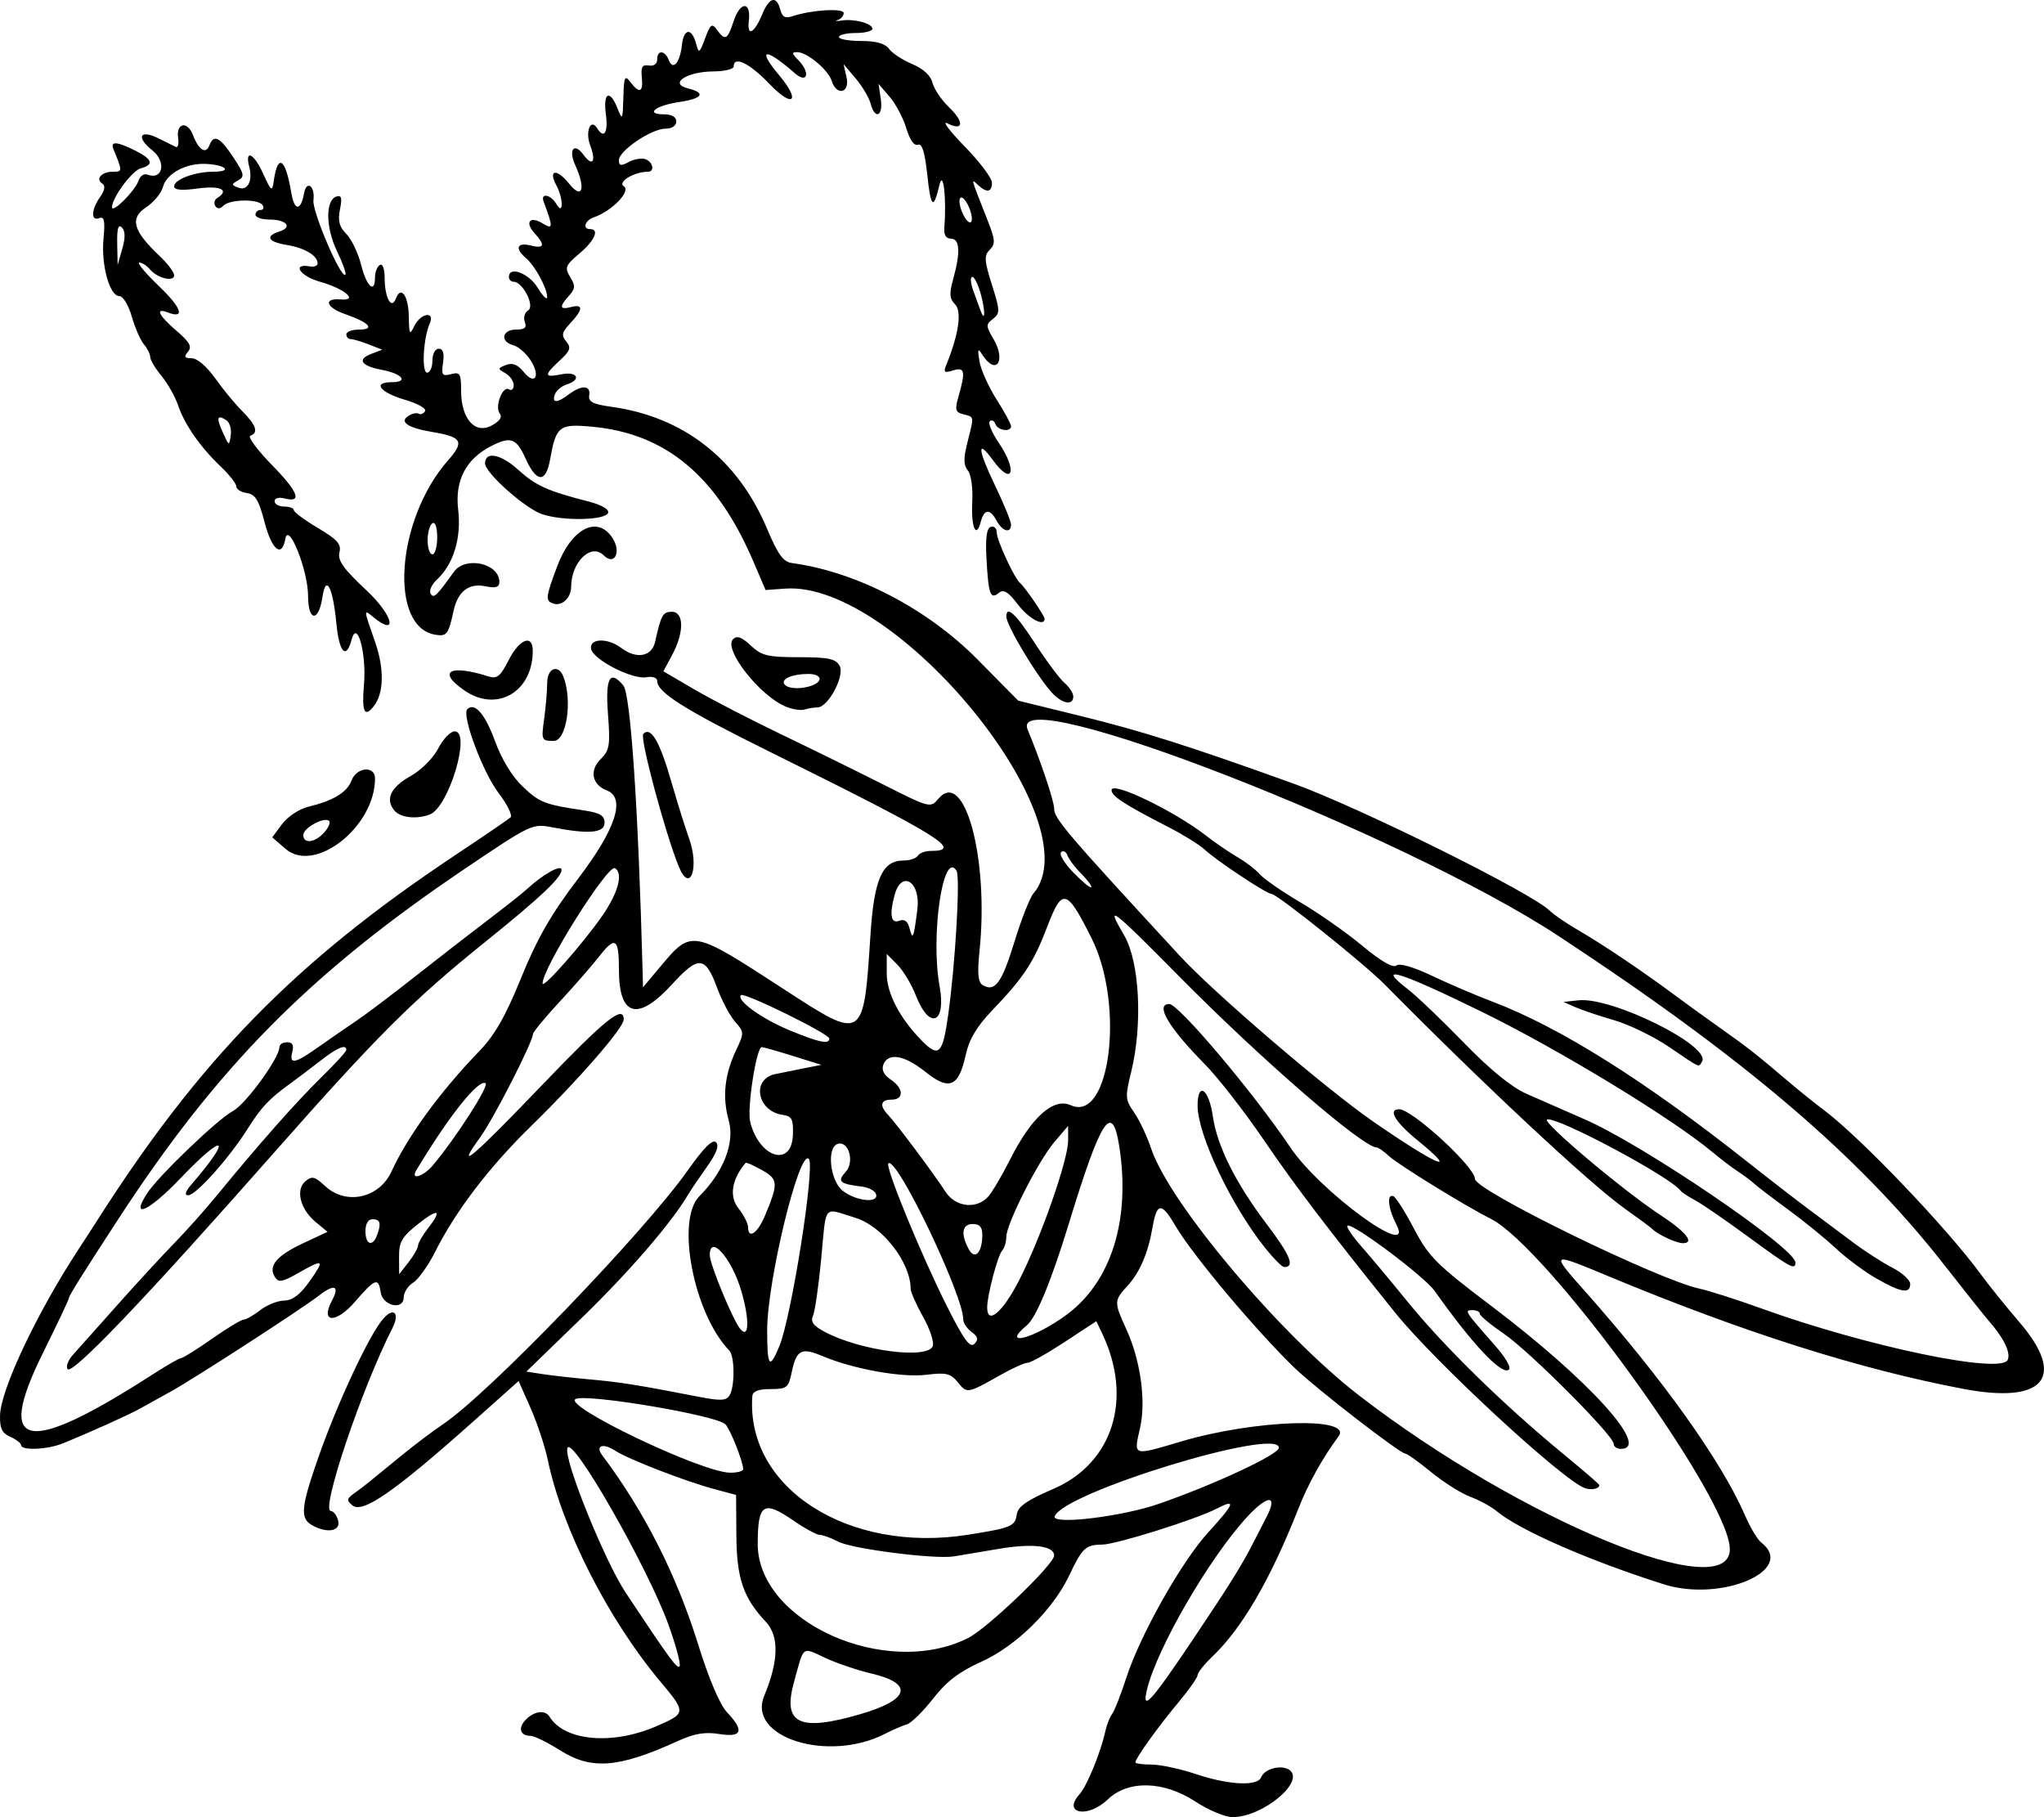 <?xml version="1.0" encoding="UTF-8" standalone="no"?>
<!-- Created with Inkscape (http://www.inkscape.org/) -->
<svg id="svg3685" xmlns:rdf="http://www.w3.org/1999/02/22-rdf-syntax-ns#" xmlns="http://www.w3.org/2000/svg" height="799.97" viewBox="0 0 900 799.972" width="900" version="1.1" xmlns:cc="http://creativecommons.org/ns#" xmlns:dc="http://purl.org/dc/elements/1.1/">
 <path id="path3695" d="m526.36 793.13c-14.03-9.168-29.619-9.538-38.617-0.917-8.789 8.42-20.149 6.265-12.385-2.349 3.265-3.623 9.257-18.277 11.353-27.769 0.64-2.896 1.992-6.32 3.006-7.61 1.014-1.29 3.798-8.397 6.188-15.793 6.091-18.856 24.286-51.138 36.152-64.144 11.601-12.714 12.387-14.872 3.803-10.433-9.288 4.803-44.453 15.85-50.571 15.886-7.237 0.044-8.786 1.48-14.369 13.329-7.23 15.342-23.526 31.374-38.922 38.292-9.67 4.345-15.238 8.609-21.143 16.192-4.409 5.662-9.621 10.766-11.582 11.342-1.961 0.577-6.296 2.449-9.633 4.161-25.011 12.828-60.791 1.561-53.147-16.735 6.377-15.263 6.631-26.246 0.753-32.533-10.011-10.706-12.879-19.117-13.012-38.152l-0.124-17.76-9.476-2.539c-12.964-3.473-37.888-13.133-43.878-17.005-5.374-3.474-8.774-2.144-5.534 2.165 18.496 24.603 32.69 52.622 42.267 83.434 4.623 14.875 9.484 26.292 12.6 29.596 7.75 8.217 6.691 11.211-3.395 9.598-6.305-1.008-10.957-0.221-18.21 3.084-26.146 11.911-38.086 12.842-51.95 4.049-5.479-3.475-11.294-6.317-12.923-6.317-4.665 0-5.667-3.56-2.026-7.2 3.796-3.796 8.476-4.332 10.417-1.193 6.593 10.668 27.538 12.557 46.835 4.225 13.361-5.769 13.39-6.064 1.942-19.713-22.984-27.402-43.28-67.335-49.562-97.515-1.241-5.963-4.643-16.236-7.559-22.83l-5.302-11.989-19.7 17.566c-34.914 31.131-48.983 40.914-53.478 37.183-2.66-2.208-2.552-2.923 0.803-5.332 4.177-3 4.936-3.606 20.754-16.571 5.773-4.732 14.099-11.012 18.502-13.956 19.874-13.288 88.444-84.459 107.74-111.82 6.928-9.826 10.801-13.67 12.283-12.188 1.482 1.482 0.23 4.88-3.968 10.775-3.373 4.736-7.08 10.218-8.238 12.182-7.403 12.552-26.068 34.178-47.022 54.482l-24.277 23.524 7.221 1.119c3.972 0.615 13.381 1.668 20.909 2.339 13.13 1.171 21.681 2.538 47.652 7.615 9.575 1.872 12.2 1.771 13.655-0.526 2.406-3.796 2.361-17.283-0.066-19.796-15.675-16.227-23.669-57.472-13.174-67.967 10.611-10.61 15.649-23.547 12.94-33.224-2.938-10.493-1.889-20.307 3.352-31.352 3.449-7.267 3.427-7.752-0.552-12.216-2.279-2.557-5.828-9.219-7.887-14.806-5.237-14.212-8.193-14.468-19.853-1.718-15.147 16.563-23.433 14.285-23.433-6.444 0-14.001-1.589-14.945-9.031-5.37-2.926 3.764-10.59 12.53-17.032 19.479-6.442 6.949-11.742 13.364-11.777 14.256-0.146 3.68-17.309 37.254-23.207 45.396-11.491 15.862-3.637 9.251 27.093-22.807 28.064-29.277 36.06-35.693 36.06-28.933 0 3.633-19.908 26.525-40.734 46.839-18.435 17.982-33.219 37.334-42.232 55.284-3.055 6.084-7.433 12.234-9.728 13.668-2.295 1.433-4.173 4.339-4.173 6.458 0 5.878-9.287 3.835-10.149-2.232-0.94-6.622-2.451-6.063-11.295 4.179-8.413 9.743-15.456 9.432-10.168-0.448 3.542-6.618 1.166-7.579-5.662-2.291-7.819 6.056-54.944 36.573-65.193 42.218-4.448 2.45-10.457 5.787-13.352 7.416-4.993 2.808-21.477 10.247-34.318 15.488-6.667 2.721-18.327 3.228-18.327 0.797 0-0.884-2.132-2.546-4.738-3.695-3.687-1.625-4.694-3.73-4.541-9.49 0.302-11.322 16.151-44.904 34.276-72.624 3.045-4.658 6.485-9.961 7.643-11.786 45.648-71.917 87.896-115.18 158.1-161.91 12.648-8.418 23.786-16.017 24.75-16.888 0.965-0.871-1.429-5.753-5.319-10.849-6.917-9.061-16.287-34.198-13.709-36.776 3.224-3.224 7.854 2.1 12.207 14.038 2.956 8.106 7.553 15.632 12.268 20.08 7.447 7.026 9.438 7.796 27.019 10.45 6.938 1.047 8.95 2.256 8.95 5.377 0 4.552-6.805 5.173-22.807 2.081-9.051-1.749-9.341-1.613-38.957 18.372-68.034 45.907-108.63 86.966-152.4 154.14-15.73 24.14-21.682 33.662-21.682 34.687 0 0.582-5.212 11.591-11.582 24.463-21.052 42.541-7.25 45.069 48.79 8.937 5.987-3.86 11.522-7.019 12.3-7.019 0.778 0 6.818-3.79 13.422-8.423 6.604-4.633 12.915-8.444 14.022-8.47 1.108-0.026 4.383-1.9 7.279-4.165s7.633-4.159 10.529-4.21c3.684-0.064 7.045-2.608 11.192-8.47 6.859-9.694 6.328-10.079-5.02-3.64-7.072 4.013-8.645 4.272-10.273 1.693-3.035-4.808 0.781-9.354 12.435-14.812l10.756-5.038-5.246-4.346c-6.796-5.63-8.927-14.25-4.442-17.972 2.848-2.364 4.139-2.049 8.532 2.078 9.249 8.689 23.911 5.517 29.343-6.35 7.074-15.455 21.423-35.132 38.479-52.769 6.966-7.203 11.618-15.329 18.639-32.555 7.095-17.408 13.169-27.97 25.13-43.698 16.542-21.753 20.992-35.467 12.557-38.704-6.446-2.474-7.761-8.714-2.866-13.608 4.086-4.086 4.425-6.102 3.369-20.053-1.203-15.906 0.834-19.692 6.754-12.558 3.207 3.864 6.588 53.902 8.482 125.5l0.195 7.37 7.533-8.985c13.916-16.599 13.87-16.607 54.676 9.955 34.916 22.728 34.917 22.728 37.909-23.697 1.61-24.98 5.183-33.077 14.594-33.077 2.743 0 5.573-0.948 6.289-2.106s3.21-2.106 5.543-2.106c14.879 0 4.426-6.445-71.058-43.814-37.266-18.449-49.251-26-49.251-31.03 0-1.429-2.015-2.122-4.738-1.629-6.183 1.119-23.495-7.758-24.371-12.497-0.86-4.653 7.273-4.936 13.192-0.459 6.812 5.152 13.542 3.943 15.02-2.699 2.633-11.829 3.377-13.161 7.357-13.161 5.381 0 5.461 9.054 0.166 18.927l-3.904 7.279 13.558 7.923c7.457 4.358 24.612 13.234 38.123 19.726 13.511 6.491 33.859 16.493 45.218 22.226 20.435 10.313 20.691 10.378 24.217 6.208 11.49-13.591 22.289 26.353 18.094 66.932-1.021 9.882-0.673 13.836 1.327 15.072 5.38 3.325 8.458-0.802 13.939-18.692 3.067-10.01 6.856-19.696 8.421-21.524 26.657-31.15-60.16-137.83-109.28-134.28l-8.615 0.622-5.436-12.69c-16.046-37.461-38.42-56.168-70.793-59.191-14.75-1.377-15.982-0.415-18.693 14.605-1.849 10.24-5.947 10.039-10.711-0.526-4.111-9.117-6.626-10.012-15.372-5.47-11.013 5.72-15.847 15.108-14.348 27.864 1.469 12.5-2.017 23.975-9.362 30.818-2.3 2.142-3.542 4.93-2.76 6.195 1.38 2.233 2.423 1.254 10.282-9.657 5.053-7.016 19.978-3.677 19.978 4.469 0 2.383-1.539 2.856-6.236 1.917-7.264-1.453-12.07 2.294-13.942 10.871-2.243 10.273-2.928 11.209-7.715 10.529-20.938-2.973-17.686-50.633 5.237-76.74 7.402-8.43 6.32-10.36-7.062-12.602-10.541-1.766-14.448-4.4-10.393-7.007 1.682-1.082 3.749-1.54 4.593-1.019 0.844 0.522 2.106 0.023 2.805-1.107 0.699-1.131-3.212-3.363-8.691-4.96-11.174-3.258-14.682-7.794-6.027-7.794 7.643 0 4.706-3.74-4.258-5.422-9.172-1.721-11.118-4.579-4.776-7.014l4.873-1.871-5.928-2.323c-3.26-1.278-6.814-2.323-7.897-2.323-1.083 0-1.969-0.948-1.969-2.106s2.559-2.106 5.686-2.106c7.213 0 4.353-3.144-6.177-6.789-8.501-2.943-9.78-7.146-1.971-6.479 8.124 0.695 1.675-4.768-9.236-7.823-8.706-2.438-12.453-8.156-4.402-6.719 1.907 0.34 3.467-0.254 3.467-1.321 0-3.407-5.713-6.834-13.5-8.098-8.388-1.361-9.798-3.892-3.316-5.95 5.91-1.876 3.102-5.255-4.366-5.255-3.406 0-6.193-0.948-6.193-2.106s1.004-2.106 2.23-2.106c1.226 0 1.644-0.948 0.929-2.106-1.745-2.824-14.367-2.69-17.24 0.183-1.531 1.531-2.728 1.579-3.614 0.146-0.729-1.179-0.362-2.739 0.815-3.466 5.67-3.504 1.524-5.596-8.389-4.233-7.223 0.993-10.529 0.708-10.529-0.907 0-3.078 9.079-6.463 17.334-6.463 8.409 0 5.566-2.99-3.265-3.436-8.814-0.444-17.482 4.206-19.024 10.206-0.68 2.646-4.032 6.664-7.449 8.927-7.263 4.812-5.705 10.366 6.011 21.425 3.516 3.318 6.392 7.132 6.392 8.475 0 3.105-7.474 1.252-10.718-2.656-1.338-1.612-3.412-2.931-4.609-2.931s2.708 4.683 8.678 10.407c10.07 9.655 11.635 14.538 3.681 11.486-5.572-2.138-3.779 1.483 4.042 8.164 5.796 4.951 6.877 6.933 5.007 9.186-1.874 2.258-1.514 2.873 1.681 2.873 2.373 0 6.644 3.648 10.26 8.765 3.407 4.821 8.801 11.36 11.986 14.533 6.138 6.114 7.254 9.557 3.503 10.807-1.258 0.419 3.04 6.22 9.552 12.889 11.735 12.019 13.485 16.807 5.369 14.684-2.353-0.615-4.21-0.064-4.21 1.251 0 1.293 1.895 2.351 4.212 2.351s4.23 0.711 4.253 1.579c0.023 0.869 4.808 4.409 10.632 7.868 8.616 5.116 10.38 7.126 9.463 10.782-0.878 3.499 1.777 7.208 12.005 16.769 11.794 11.025 13.963 20.864 2.502 11.352-3.881-3.221-3.873-3.143 1.127 11.083 4.183 11.901 3.982 22.742-0.527 28.484-4.085 5.202-5.346 2.43-4.311-9.476 1.19-13.686-3.01-29.056-5.433-19.881-2.384 9.031-5.488 5.741-6.72-7.122-1.536-16.039-4.613-21.857-6.132-11.595-1.661 11.221-6.331 10.826-6.331-0.535 0-11.197-8.654-32.905-10.003-25.093-1.479 8.561-5.954 4.959-9.157-7.37-2.514-9.68-4.076-12.243-7.786-12.781-2.553-0.37-4.641-1.68-4.641-2.91s-3.104-5.192-6.898-8.803c-9.029-8.595-15.853-18.405-18.785-27.004-1.301-3.815-4.583-9.616-7.293-12.889-2.71-3.274-4.928-6.99-4.928-8.257s-1.258-3.801-2.795-5.629-3.945-7.352-5.349-12.274c-1.421-4.981-3.844-8.95-5.465-8.95-4.293 0-8.079-13.76-6.968-25.323 0.755-7.861 0.344-9.852-1.861-9.005-3.787 1.453-3.594-3.655 0.35-9.286 2.053-2.931 2.414-5.016 1.018-5.879-3.213-1.986-0.368-5.257 4.573-5.257 4.327 0 4.329-0.089 0.276-10.003-1.443-3.53 1.569-3.316 9.58 0.681 7.617 3.8 8.417 6.26 2.535 7.799-3.872 1.012-12.716 12.929-12.733 17.157-0.012 2.954 10.277-7.337 11.646-11.648 0.658-2.074 2.418-3.303 3.91-2.73 6.845 2.627 8.532-5.619 2.188-10.689-7.32-5.849-5.46-9.347 2.783-5.235 3.183 1.588 6.576 3.272 7.538 3.743 0.963 0.471 1.437-1.292 1.053-3.917-0.973-6.655 4.111-7.689 6.53-1.328 2.524 6.638 5.67 8.63 7.226 4.575 1.934-5.04 4.615-3.716 10.507 5.188 4.859 7.342 5.115 8.559 2.155 10.215-3.056 1.71-3.046 2.001 0.108 3.212 4.051 1.554 6.417-2.962 4.797-9.156-2.076-7.939 2.014-6.06 6.01 2.761 3.65 8.057 4.076 8.379 4.751 3.586 1.763-12.512 5.183-10.297 7.738 5.012 1.358 8.138 4.187 8.265 5.633 0.252 1.083-6.005 4.939-3.156 4.126 3.049-0.641 4.888 12.139 34.736 14.052 32.822 0.498-0.498-1.162-5.175-3.688-10.394-4.982-10.292-5.138-22.429-0.307-24.017 2.285-0.752 2.652 0.529 1.623 5.673-1.002 5.011-0.315 7.657 2.799 10.77 2.27 2.27 5.205 8.41 6.524 13.644 2.428 9.644 6.108 12.915 6.108 5.429 0-2.248 0.948-4.673 2.106-5.389 1.24-0.766 2.119 1.564 2.138 5.667 0.041 8.781 2.971 14.207 4.924 9.117 2.265-5.903 5.565-1.296 5.715 7.978 0.127 7.894 0.384 8.325 2.428 4.087 2.751-5.705 9.29-6.721 6.773-1.053-2.851 6.42-3.646 21.584-1.132 21.584 1.275 0 2.318-2.369 2.318-5.264 0-2.97 1.218-5.264 2.794-5.264 1.893 0 2.502 1.993 1.887 6.177-0.796 5.421-0.365 6.036 3.523 5.019 3.958-1.035 4.43-0.26 4.43 7.277 0 12.345 6.079 19.292 13.436 15.354 3.494-1.87 4.802-3.75 3.627-5.215-2.373-2.958 1.154-12.469 3.977-10.725 1.168 0.722 2.124-0.118 2.124-1.866s-1.658-4.109-3.685-5.247c-3.457-1.94-3.436-2.165 0.328-3.615 2.841-1.094 5.103-0.2 7.745 3.062 5.056 6.244 7.563 1.736 2.95-5.304-1.955-2.984-5.353-5.896-7.552-6.47-5.882-1.538-4.949-6.872 1.201-6.872 3.901 0 4.876-0.841 3.905-3.371-0.712-1.854-0.046-4.142 1.479-5.085 3.068-1.896-2.386-12.602-6.419-12.602-1.131 0-2.057-0.948-2.057-2.106 0-4.96 8.74-1.688 12.658 4.738 2.295 3.764 4.176 5.612 4.181 4.107 0.011-3.9-5.442-13.927-9.329-17.153-5-4.15-3.972-7.059 1.967-5.568 6.134 1.54 6.651-0.054 1.768-5.45-4.437-4.902-1.897-7.695 3.777-4.152 4.446 2.776 4.479 1.54 0.259-9.689-1.509-4.014 3.17-3.136 5.61 1.053 3.148 5.405 3.146-2.333-0.002-8.216-3.751-7.008 0.171-7.521 5.613-0.734 5.835 7.277 7.44 2.206 2.638-8.333-3.044-6.68-0.366-9.946 3.651-4.452 4.021 5.498 5.742 3.13 2.989-4.112-2.28-5.997 0.217-12.111 3.065-7.503 3.034 4.909 4.924 1.895 3.847-6.134-1.295-9.658 1.722-11.212 5.112-2.632 2.139 5.414 2.307 5.105 2.579-4.738 0.255-9.229 0.636-10.074 3.088-6.844 4.008 5.279 5.742 4.555 5.045-2.106-0.473-4.522 0.202-5.655 3.079-5.172 2.186 0.367 3.685-0.704 3.685-2.632 0-4.329 3.414-4.155 5.108 0.26 1.831 4.771 4.927 1.202 5.785-6.67 0.8-7.337 4.305-7.703 6.221-0.651 1.242 4.57 1.482 4.432 4.004-2.304 2.36-6.305 2.989-6.748 5.228-3.685 3.624 4.957 4.601 4.427 7.382-3.998 2.854-8.647 7.674-8.645 6.626 0.003-0.878 7.249 2.389 5.598 5.954-3.007 3.068-7.406 6.248-8.206 7.876-1.981 0.882 3.375 2.168 4.042 5.594 2.903 8.215-2.731 22.347-3.574 22.347-1.333 0 1.19-1.185 2.569-2.632 3.064-1.448 0.495-0.708 0.599 1.643 0.23 5.586-0.875 13.624 1.27 13.624 3.635 0 1.023-3.317 1.86-7.37 1.86s-7.37 0.79-7.37 1.755c0 0.965 4.398 1.755 9.774 1.755 6.667 0 10.585 1.109 12.324 3.487 1.403 1.918 5.99 4.925 10.194 6.681 4.845 2.024 8.105 5.033 8.904 8.215 0.693 2.761 3.993 7.639 7.332 10.838 6.782 6.497 6.338 10.662-0.75 7.041-2.536-1.295 0.839 3.231 7.498 10.058 6.66 6.827 12.108 14.044 12.108 16.037 0 4.28-2.272 4.643-6.206 0.992-3.095-2.872-3.363-3.844 4.322 15.691 3.353 8.524 3.482 10.313 0.922 12.872-2.56 2.56-2.429 4.695 0.939 15.37 3.607 11.429 3.644 12.605 0.476 15.056-3.172 2.454-3.159 3.127 0.161 8.748 5.807 9.83 1.187 16.501-4.862 7.019-1.935-3.033-2.157-2.514-1.256 2.931 0.602 3.639 3.982 11.168 7.511 16.732s6.416 10.879 6.416 11.81c0 2.737-5.879 1.938-6.907-0.939-0.517-1.448-1.628-1.995-2.469-1.217-0.841 0.779 0.925 5.026 3.923 9.438 8.504 12.514 6.077 19.52-2.624 7.575-7.024-9.642-6.6-4.549 0.92 11.052 3.908 8.107 7.117 15.925 7.131 17.373 0.039 4.07-3.782 3.111-6.292-1.579-2.944-5.5-5.531-5.34-7.041 0.434-2.033 7.774-4.323 2.228-3.726-9.022 0.317-5.964-0.539-11.922-1.958-13.631-1.915-2.307-1.954-5.285-0.162-12.399 2.974-11.811 3.087-11.028-1.77-12.298-3.607-0.943-3.873-1.968-2.106-8.128 3.107-10.833 2.66-12.828-2.509-11.187-3.817 1.211-4.277 0.819-2.923-2.49 5.443-13.299 6.935-23.549 3.874-26.61-2.494-2.494-2.652-4.662-0.82-11.262 3.244-11.683 2.9-17.649-1.017-17.649-2.142 0-3.174-1.672-2.926-4.738 1.05-12.96-0.451-26.059-2.16-18.845-2.632 11.115-3.771 10.096-5.367-4.805-1.054-9.839-2.273-13.682-4.116-12.974-1.608 0.617-3.569-2.167-5.081-7.215-1.355-4.521-4.659-10.773-7.342-13.893l-4.88-5.673 0.983 6.697c1.117 7.609-2.59 9.227-4.487 1.958-0.68-2.606-3.637-7.581-6.572-11.055l-5.335-6.317 1.307 5.791c1.568 6.948-4.344 8.434-6.502 1.634-1.557-4.906-10.876-12.69-15.192-12.69-2.509 0-2.461 0.564 0.284 3.309 5.622 5.622 4.332 10.956-1.429 5.908-13.026-11.415-16.799-10.903-6.844 0.928 9.68 11.504 6.211 14.76-4.176 3.92-8.807-9.192-15.829-12.628-15.829-7.747 0 1.158-4.027 2.136-8.95 2.173-11.688 0.087-19.673 5.329-11.314 7.426 8.246 2.07 6.692 4.488-3.904 6.077-10.399 1.559-15.009 5.382-6.491 5.382 3.386 0 5.389 1.174 5.389 3.159 0 1.879-1.935 3.159-4.776 3.159-6.12 0-20.494 9.706-20.494 13.838 0 2.544 0.85 2.702 4.376 0.815 2.407-1.288 5.723-1.825 7.37-1.193 3.327 1.277 4.114 5.493 1.025 5.493-6.052 0-13.551 4.536-10.595 6.409 3.299 2.09-5.278 10.953-13.233 13.672-3.93 1.344-5.1 5.188-1.579 5.188 4.199 0 1.955 5.085-4.738 10.735-6.2 5.234-6.583 6.208-4.068 10.358 2.35 3.878 2.27 5.14-0.526 8.229-4.42 4.884-4.16 6.306 0.909 4.981 5.453-1.426 5.344 1.071-0.309 7.089-3.758 4-4.066 5.36-1.826 8.059 2.258 2.721 1.796 4.079-2.85 8.384-7.111 6.59-6.979 7.627 0.773 6.076 7.007-1.401 8.943 2.357 2.3 4.466-2.209 0.701-4.549 2.66-5.198 4.354-1.509 3.933 0.97 3.928 6.181-0.013 5.548-4.196 9.669-4.004 8.918 0.414-0.492 2.897 1.53 3.94 9.91 5.111 31.786 4.44 55.532 23.092 68.435 53.753 4.726 11.23 7.105 14.501 10.92 15.016 28.378 3.83 59.553 20.029 81.739 42.473l17.899 18.107 27.375 6.73c27.348 6.723 48.09 13.306 93.708 29.741 28.978 10.439 105.16 48.212 112.95 56.004 1.741 1.742 7.6 5.729 13.02 8.862 10.202 5.897 28.914 18.509 42.216 28.454 4.207 3.145 13.249 9.68 20.095 14.523 12.17 8.608 15.198 10.991 30.572 24.052 4.136 3.514 10.836 8.881 14.89 11.927 16.153 12.139 54.438 52.231 69.071 72.331 3.334 4.58 10.944 14.012 16.91 20.961 20.892 24.332 10.992 36.167-24.604 29.414-45.869-8.701-96.814-24.863-156.14-49.532-26.015-10.818-25.945-10.866-10.145 6.956 34.073 38.434 59.811 74.537 70.182 98.446 2.261 5.212 5.425 10.493 7.032 11.736 15.708 12.15-17.513 26.43-42.852 18.42-32.833-10.38-63.708-23.896-73.703-32.265-2.316-1.94-7.528-4.775-11.582-6.301-4.054-1.526-11.805-6.417-17.224-10.87-5.42-4.453-10.522-8.096-11.338-8.096-2.251 0-38.723-28.18-48.3-37.319-16.553-15.795-45.279-49.948-52.785-62.756-6.303-10.755-8.288-10.648-10.235 0.553-1.978 11.378-5.607 19.79-11.128 25.798-5.839 6.354-5.853 7.034-0.39 18.974 6.241 13.642 8.729 31.442 6.06 43.352-2.846 12.699-3.594 12.452 18.188 6.009 32.328-9.563 75.645-10.964 69.197-2.238-7.125 9.642-13.348 20.845-17.689 31.844-12.346 31.283-24.728 52.562-37.908 65.147-3.562 3.402-6.477 7.061-6.477 8.131 0 1.07-3.887 6.588-8.637 12.262-8.735 10.433-18.739 24.399-18.739 26.161 0 0.528 3.17 0.959 7.043 0.959 3.874 0 12.639 1.872 19.479 4.16 14.634 4.895 27.3 5.508 28.878 1.397 1.387-3.614 8.539-5.581 12.159-3.344 7.813 4.829-11.357 20.983-24.833 20.926-3.231-0.013-10.571-3.093-16.31-6.844zm-147.62-38.46c21.762-6.326 23.768-13.468 5.026-17.887-6.169-1.455-15.281-4.531-20.248-6.836-10.642-4.939-9.392-5.909-13.984 10.848-4.975 18.152 2.416 21.663 29.206 13.875zm146.71-33.178c16.1-23.991 21.657-32.92 26.645-42.815 1.102-2.186 3.575-6.988 5.496-10.673 5.276-10.119 0.741-10.169-8.546-0.094-16.681 18.097-39.75 57.934-44.051 76.072-2.339 9.865 1.786 5.328 20.456-22.491zm-231.01-5.934c-9.117-25.397-42.627-84.022-44.616-78.055-1.662 4.986 16.345 49.6 25.733 63.757 19.569 29.509 23.036 34.207 23.723 32.146 0.415-1.244-1.764-9.276-4.841-17.847zm131.82 5.575c8.549-4.295 37.893-32.432 37.893-36.334 0-4.337-9.669-5.455-24.766-2.863-7.805 1.34-16.56 2.808-19.456 3.262-8.504 1.333-44.782-3.304-50.864-6.503-3.074-1.617-6.694-2.939-8.044-2.939s-6.586-2.843-11.636-6.317c-13.218-9.094-15.692-7.514-15.765 10.07-0.143 34.43 56.396 59.834 92.638 41.624zm335.38-39.77c-1.419-23.652-80.578-132.49-105.35-144.86-10.874-5.427-40.694-23.802-44.732-27.564-2.216-2.065-4.614-3.754-5.327-3.754-6.105 0-50.614-38.501-86.738-75.028-30.688-31.032-32.898-32.688-24.504-18.364 6.788 11.583 8.213 39.177 3.101 60.023-2.726 11.116-2.642 12.303 1.264 17.899 2.301 3.296 5.678 10.46 7.504 15.919 8.05 24.066 56.764 81.891 91.646 108.78 71.394 55.044 164.72 93.341 163.14 66.942zm-63.742-26.202c-9.589-3.262-66.068-55.474-83.645-77.324-29.346-36.48-44.036-55.79-57.566-75.666-8.619-12.662-20.409-27.814-26.2-33.673-15.898-16.084-22.043-26.485-15.645-26.485 4.137 0 37.047 38.97 53.351 63.174 13.159 19.536 54.938 49.958 46.682 33.993-3.666-7.09-4.384-13.673-1.372-12.584 1.068 0.386 5.178 6.861 9.133 14.39 6.493 12.36 9.807 15.665 34.163 34.074 42.833 32.374 70.394 62.793 56.894 62.793-1.737 0-3.159-0.99-3.159-2.2 0-3.638-37.063-40.789-48.402-48.517-5.804-3.956-10.554-7.903-10.557-8.771-0.002-0.869-1.463-1.579-3.246-1.579-3.682 0-3.466 0.342 9.525 15.082 5.354 6.075 7.784 10.355 6.373 11.227-3.344 2.067-16.245-11.722-32.498-34.734-4.559-6.456-36.707-30.489-38.45-28.746-0.549 0.549 2.21 4.636 6.131 9.082 3.921 4.446 12.904 15.191 19.961 23.878 16.65 20.492 42.793 46.044 69.762 68.186 8.295 6.81 15.082 12.677 15.082 13.037 0 1.605-3.433 2.347-6.317 1.366zm-140.68-105.55c-15.001-18.666-29.902-49.996-29.902-62.868 0-10.809 4.983-7.381 6.698 4.608 1.891 13.222 10.038 29.497 23.968 47.885 10.203 13.468 12.26 18.589 7.466 18.589-0.896 0-4.6-3.697-8.231-8.215zm-130.98 126.05c19.062-3.022 20.704-3.705 21.451-8.924 0.501-3.497 4.399-6.218 16.151-11.275 26.179-11.265 35.128-39.738 21.483-68.347l-2.605-5.462-13.927 9.147c-7.66 5.031-15.007 9.147-16.327 9.147-1.32 0-6.576 2.357-11.681 5.237-14.893 8.404-14.947 8.414-18.967 3.449-3.255-4.019-5.141-4.482-13.886-3.408-10.894 1.338-32.122-2.471-45.765-8.213-9.426-3.967-11.511-2.825-13.647 7.477-1.338 6.45-2.111 7.039-9.251 7.039-5.424 0-7.859 0.96-8.014 3.159-2.837 40.418 42.215 69.337 94.985 60.972zm83.926-13.578c24.419-8.463 52.951-21.778 52.951-24.709 0-9.327-95.241 19.82-98.704 30.206-1.275 3.826 29.532 0.125 45.752-5.497zm-182.93-15.28c-0.069-3.442-5.713-17.643-7.869-19.798-3.882-3.882-59.955-13.392-65.782-11.157-6.848 2.626 55.398 32.423 67.891 32.499 3.185 0.019 5.777-0.675 5.759-1.544zm556.84-48.204c1.273-3.318-1.873-9.7-8.487-17.217-1.715-1.949-10.528-13.02-19.584-24.602-37.467-47.916-87.755-90.788-169.7-144.67-68.729-45.193-242.95-112.98-233.84-90.979 5.775 13.942 11.674 31.518 11.674 34.782 0 4.459 5.164 10.512 55.487 65.041 15.02 16.275 64.29 58.473 85 72.8 28.03 19.39 38.703 23.897 19.516 8.24-9.87-8.054-13.183-13.654-8.076-13.654 5.741 0 33.383 25.4 33.383 30.675 0 5.011 80.864 44.499 98.973 48.331 4.054 0.858 16.373 4.806 27.375 8.774 46.511 16.773 105.74 29.069 108.27 22.477zm-57.732-35.664c-5.212-2.957-13.267-8.927-17.899-13.266-4.633-4.339-14.109-12.05-21.058-17.135-6.949-5.085-13.703-10.238-15.009-11.452-1.306-1.213-4.535-3.627-7.176-5.365s-7.732-5.607-11.313-8.599c-17.616-14.719-67.277-44.94-101.01-61.471-36.886-18.075-47.506-21.361-33.076-10.233 3.957 3.051 15.08 13.672 24.717 23.601 11.45 11.797 20.998 19.591 27.551 22.489 5.516 2.44 17.136 7.539 25.822 11.332 25.841 11.284 92.655 56.694 92.655 62.973 0 3.507-2.115 2.354-20.761-11.319-10.008-7.338-20.565-14.587-23.461-16.109-2.896-1.521-5.738-3.397-6.317-4.169-4.647-6.192-54.522-32.789-58.808-31.36-2.615 0.872 33.552 31.371 49.799 41.996 11.377 7.44 15.39 12.455 9.967 12.455-2.93 0-11.259-3.908-13.593-6.379-0.579-0.613-5.907-4.552-11.839-8.753-15.378-10.89-62.217-54.603-105.92-98.845-8.93-9.041-47.308-39.747-49.679-39.747-2.155 0-24.042-14.502-29.458-19.518-2.316-2.145-9.423-6.572-15.793-9.837-19.573-10.033-25.242-13.709-25.256-16.379-0.022-4.188 27.801 9.242 41.831 20.19 3.904 3.047 10.063 7.256 13.688 9.354 3.624 2.098 8.022 5.478 9.774 7.511s9.806 7.601 17.899 12.372c8.093 4.772 20.391 13.401 27.328 19.177 8.045 6.698 13.432 9.821 14.875 8.624 1.399-1.161 7.435 0.58 15.815 4.562 7.454 3.541 19.496 8.688 26.759 11.437 29.329 11.1 66.984 34.772 112.04 70.433 9.511 7.528 21.767 17.004 27.236 21.058 5.469 4.054 14.145 10.537 19.281 14.407 5.136 3.87 12.892 8.864 17.235 11.098 4.343 2.234 7.897 5.464 7.897 7.178 0 4.449-3.906 3.836-14.741-2.311zm-91.32-101.95c-6.789-4.612-17.686-9.93-24.217-11.818-6.53-1.889-14.243-4.479-17.138-5.755l-5.264-2.322 6.64-0.714c14.747-1.585 58.59 20.164 54.38 26.977-1.623 2.626-0.297 3.212-14.4-6.368zm-391.92 131.81c5.408-12.944 15.922-79.717 13.011-82.629-4.227-4.227-18.319 53.825-18.319 75.466 0 16.117 1.002 17.469 5.308 7.163zm67.615-0.172c0.657-1.711-1.268-7.516-4.278-12.9-3.009-5.384-5.471-10.924-5.471-12.31 0-11.604-12.41-27.6-24.239-31.243-14.631-4.505-12.786-6.751-15.192 18.5-1.103 11.582-2.71 22.652-3.569 24.601-1.175 2.664 0.177 4.455 5.452 7.221 15.694 8.23 45.033 12.033 47.298 6.13zm17.1-6.213c-2.027-1.498-3.685-3.968-3.685-5.491 0-10.871-29.457-72.249-32.982-68.724-1.474 1.474 14.398 40.153 25.764 62.784 7.419 14.773 10.203 18.604 12.111 16.668 1.903-1.931 1.623-3.145-1.208-5.237zm42.103-7.822c19.493-14.547 27.926-41.771 22.902-73.93-3.112-19.919-8.02-12.373-22.257 34.219-7.633 24.979-14.315 41.159-18.396 44.547-12.067 10.015 3.553 5.759 17.751-4.836zm-143.57-10.44c-4.265-14.361-13.824-25.101-13.824-15.532 0 3.947 10.053 28.286 13.381 32.397 3.966 4.899 4.205-4.196 0.443-16.866zm122.4-4.54c9.581-18.707 21.597-53.026 21.567-61.595l-0.022-6.317-5.988 6.999c-7.117 8.319-21.216 36.118-21.216 41.833 0 2.213-0.819 4.923-1.819 6.024-1.974 2.171-6.604 19.727-6.604 25.044 0 7.968 6.849 2.138 14.083-11.988zm-264.67-15.27c0.051-1.158 1.947-4.475 4.212-7.37 6.598-8.435 4.87-9.299-4.212-2.106-7.11 5.631-8.416 7.875-8.376 14.391l0.047 7.72 4.118-5.264c2.265-2.896 4.16-6.212 4.212-7.37zm248.45-4.738c0.023-3.345-1.206-4.738-4.179-4.738-4.712 0-5.447 4.285-1.879 10.952 2.743 5.125 6.004 1.781 6.059-6.214zm-266.58 0.354c2.022-5.269 1.518-7.198-1.881-7.198-1.965 0-3.159 1.989-3.159 5.264 0 5.881 3.072 7.06 5.039 1.934zm170.83-8.655c6.024-14.417 5.913-16.129-1.309-20.194-3.666-2.063-6.89-3.484-7.165-3.159-6.101 7.228-7.318 14.713-3.235 19.904 2.368 3.01 4.305 6.766 4.305 8.347 0 5.562 4.191 2.789 7.403-4.899zm98.377-8.546c1.787-2.027 6.112-9.371 9.612-16.32 9.374-18.613 19.097-27.32 26.659-23.875 17.368 7.914 23.908-44.087 9.237-73.442-10.959-21.928-12.932-22.46-19.503-5.264-6.11 15.991-10.249 22.281-24.389 37.073-6.78 7.093-10.075 12.667-11.582 19.591-3.048 14.006-7.253 15.769-17.662 7.404-9.249-7.433-16.476-8.689-18.572-3.228-0.889 2.317 0.221 4.58 3.225 6.574 5.739 3.81 5.949 8.845 0.369 8.845-4.822 0-5.426 2.652-1.527 6.693 3.492 3.619 20.506 26.393 25.285 33.843 4.373 6.818 13.768 7.868 18.848 2.106zm-49.439-1.053c-0.477-1.448-3.162-2.916-5.966-3.262-10.153-1.254-11.264-2.256-7.324-6.609 3.969-4.385 1.168-13.818-3.627-12.219-4.917 1.639-3.317 16.235 2.259 20.622 5.869 4.616 16.03 5.634 14.658 1.469zm-195.17-12.63c10.191-12.107 24.975-35.11 23.25-36.177-3.117-1.926-16.123 14.403-30.492 38.282-2.745 4.562 3.047 2.878 7.242-2.106zm158.58-13.54c0.216-6.857-0.454-8.145-4.537-8.725-11.241-1.595-13.823-15.738-3.274-17.932 3.277-0.682 9.197-1.879 13.155-2.66l7.197-1.421-12.462-3.89c-6.854-2.139-13.065-3.904-13.803-3.921-2.355-0.054-6.552 27.081-5.09 32.906 4.004 15.953 18.352 20.256 18.812 5.641zm68.38-52.793c3.15-22.565 5.358-60.646 3.675-63.37-5.909-9.56-11.527 28.592-7.474 50.755 3.024 16.539-4.44 19.529-10.433 4.178-1.925-4.93-5.599-11.063-8.165-13.629l-4.665-4.665v8.597c0 8.695 5.756 19.702 15.474 29.589 7.463 7.594 9.165 5.911 11.59-11.455zm-52.333 10.504c0-2.088-37.526-20.534-38.926-19.135-2.187 2.187 9.019 10.331 21.137 15.361 13.144 5.457 17.789 6.442 17.789 3.773zm-99.916-54.172c6.957-10.061 9.215-18.577 5.529-20.855-3.111-1.923-32.195 44.408-31.879 50.782 0.121 2.441 18.045-17.915 26.351-29.927zm138.66-2.66c1.564-12.259-7.005-17.65-10.042-6.317-2.316 8.642-1.593 12.661 2.026 11.272 2.249-0.863 3.724 0.13 4.479 3.017 1.512 5.783 1.89 4.93 3.537-7.972zm72.249-15.69c-2.795-2.795-5.565-6.449-6.157-8.12-0.592-1.671-1.851-2.314-2.799-1.428-0.948 0.886 1.463 4.899 5.359 8.918s7.441 6.948 7.88 6.509c0.439-0.439-1.488-3.084-4.283-5.879zm-283.67-148.16c0-4.46-0.853-6.968-2.106-6.193-1.158 0.716-2.106 4.088-2.106 7.495s0.948 6.193 2.106 6.193 2.106-3.373 2.106-7.495zm-92.936-51.642c-4.061-2.51-4.41-1.082-1.377 5.625 2.656 5.875 2.725 5.896 3.422 1.037 0.391-2.728-0.529-5.725-2.045-6.662zm332.52-54.58c-1.176-4.633-2.947-8.423-3.936-8.423-0.989 0-0.845 2.606 0.319 5.791 1.164 3.185 2.532 6.976 3.041 8.423 2.138 6.088 2.547 1.974 0.576-5.791zm-378.43-30.19c-1.583-1.583-2.185 0.508-2.05 7.13l0.19 9.371 2.05-7.13c1.396-4.854 1.335-7.846-0.19-9.371zm372.38-10.222c-1.471-2.749-2.958-3.762-3.432-2.339-0.46 1.38 0.331 4.692 1.759 7.359 1.471 2.749 2.958 3.762 3.432 2.339 0.46-1.38-0.331-4.692-1.759-7.359zm-288.81 581.43c-5.11-2.976-4.655-7.912 2.671-28.955 8.554-24.572 22.702-54.871 28.905-61.903 4.649-5.271 7.334-2.359 3.949 4.281-13.522 26.523-31.682 80.427-27.095 80.427 1.175 0 2.631 1.895 3.237 4.212 1.243 4.753-5.04 5.796-11.666 1.937zm-107.5-68.64c-0.73-1.181 0.298-3.95 2.285-6.153 1.987-2.203 10.719-11.994 19.406-21.759 8.686-9.765 20.058-22.117 25.27-27.448 5.212-5.331 13.718-14.872 18.903-21.202 18.29-22.33 34.906-41.111 45.844-51.819 6.084-5.956 11.062-11.405 11.062-12.108 0-2.664-3.885-1.083-11.082 4.512-4.097 3.185-9.973 7.627-13.058 9.871-10.098 7.347-13.108 10.529-19.508 20.622-8.195 12.925-22.616 28.996-26.018 28.996-1.728 0-1.227-1.666 1.425-4.738 18.489-21.418 14.884-23.363-4.9-2.645-13.927 14.583-22.261 18.262-14.484 6.393 5.032-7.68 31.081-32.638 37.704-36.125 5.575-2.935 20.441-23.345 20.441-28.063 0-1.214 1.532-2.207 3.404-2.207 2.368 0 3.069 1.283 2.303 4.212-1.511 5.777 1.034 5.298 11.591-2.182 4.963-3.517 12.341-8.61 16.395-11.319 4.054-2.709 15.636-11.44 25.739-19.402 10.103-7.963 24.612-19.216 32.243-25.006 7.631-5.791 15.498-12.026 17.484-13.856 7.019-6.47 15.084-10.932 15.084-8.347 0 3.392-9.245 12.122-33.547 31.679-32.17 25.889-47.599 41.3-93.817 93.708-56.073 63.583-88.333 97.353-90.166 94.388zm269.13-221.26c-6.084-14.991-17.23-56.661-15.607-58.346 3.312-3.438 7.22 3.205 12.334 20.968 2.668 9.265 6.152 20.419 7.743 24.786 4.753 13.047 0.536 24.927-4.47 12.592zm-173.09-7.725-5.908-5.093 4.369-5.87c2.433-3.268 7.566-6.644 11.582-7.616 11.024-2.669 16.977-6.294 18.978-11.556 2.246-5.907 10.346-6.6 10.346-0.885 0 21.24-26.493 42.116-39.366 31.019zm16.934-7.186c1.919-2.121 2.919-4.426 2.222-5.124-2.018-2.018-11.376 3.048-11.376 6.159 0 4.049 5.072 3.475 9.154-1.035zm30.94-9.73c-4.127-4.973-1.646-10.21 7.182-15.163 4.673-2.621 9.965-7.924 12.141-12.165 2.122-4.135 5.385-7.519 7.252-7.519 7.382 0-2.608 33.391-10.948 36.592-5.848 2.244-12.977 1.448-15.627-1.745zm65.962-40.405c0.737-5.373 1.339-12.481 1.339-15.793 0-6.549 4.95-8.414 7.145-2.693 4.05 10.554 1.373 28.256-4.272 28.256-5.392 0-5.512-0.28-4.212-9.77zm106.63-5.223c-11.506-4.578-27.877-25.358-23.459-29.776 1.723-1.723 3.796-0.983 7.815 2.786 4.79 4.493 7.429 5.131 21.227 5.131 12.906 0 16.137 0.677 17.858 3.742 2.445 4.355-4.996 18.369-9.754 18.369-1.548 0-4.077 0.415-5.619 0.921-1.542 0.507-5.173-0.021-8.069-1.174zm11.41-9.449c5.061-1.942 3.979-5.039-1.761-5.039-6.896 0-11.985 2.135-10.565 4.432 1.341 2.17 7.468 2.471 12.326 0.607zm-153.08 2.284c-12.224-8.369-6.683-11.693 10.435-6.261 3.856 1.224 5.293 0.078 8.992-7.173 4.803-9.415 10.656-11.564 10.6-3.892-0.132 18.007-15.815 27.056-30.027 17.326zm258.28 0.573c-6.953-7.923-19.74-29.389-19.74-33.138 0-5.139 4.259-1.154 12.675 11.86 4.978 7.697 10.795 15.488 12.928 17.314 2.133 1.826 3.878 4.531 3.878 6.011 0 4.237-5.182 3.148-9.741-2.047zm-14.642-38.462c-4.244-5.565-6.315-6.846-8.343-5.162-3.759 3.12-4.609 0.849-5.476-14.622-0.531-9.483 0.027-13.763 1.877-14.39 1.448-0.49 2.632 0.646 2.632 2.526 0 3.378 7.777 20.165 10.285 22.202 1.991 1.617 10.773 14.422 10.773 15.708 0 3.739-6.943 0.037-11.748-6.263zm-204.62-0.427c-3.517-1.264-3.365-2.689 1.742-16.339 6.26-16.732 17.714-22.655 24.319-12.576 4.074 6.217 0.944 12.472-3.844 7.683-5.558-5.558-14.319 2.983-14.319 13.957 0 4.781-4.163 8.616-7.897 7.274zm-4.738-39.274c-7.4-2.393-25.27-18.233-25.27-22.399 0-5.48 6.85-4.21 14.481 2.684 7.933 7.167 12.819 9.368 31.457 14.172 5.365 1.383 8.747 3.372 8.258 4.856-1.089 3.308-19.472 3.744-28.925 0.686z"/>
</svg>
